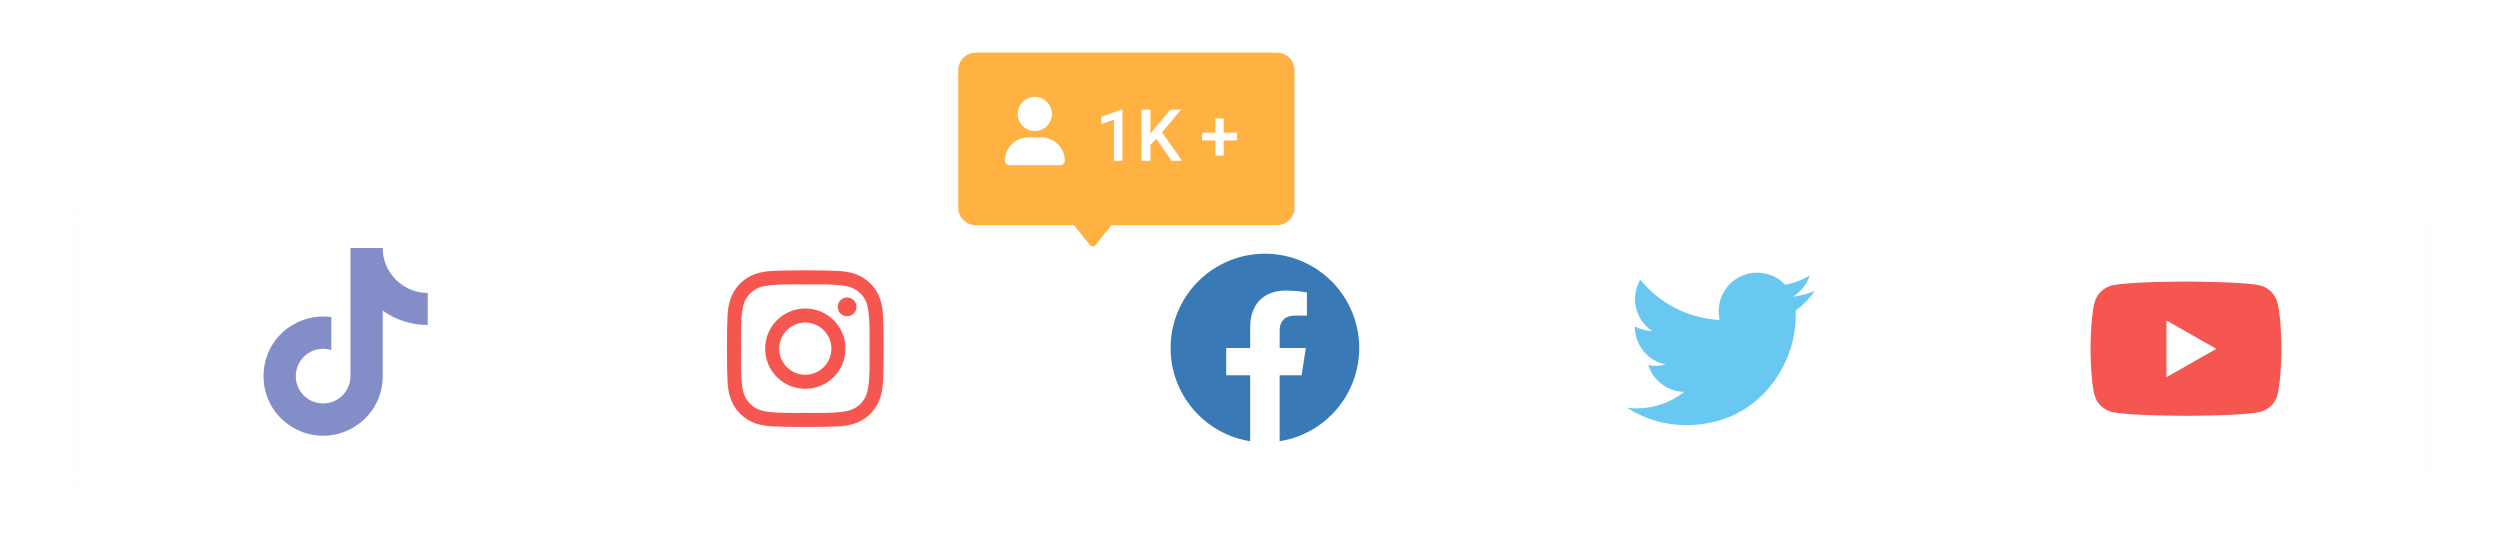 <svg width="1425" height="304" viewBox="0 0 1425 304" fill="none" xmlns="http://www.w3.org/2000/svg">
<mask id="mask0_1_3345" style="mask-type:luminance" maskUnits="userSpaceOnUse" x="0" y="0" width="1425" height="304">
<path d="M1425 0H0V304H1425V0Z" fill="white"/>
</mask>
<g mask="url(#mask0_1_3345)">
<g filter="url(#filter0_d_1_3345)">
<path d="M1373 112.88H52C46.477 112.88 42 117.357 42 122.88V267.88C42 273.403 46.477 277.88 52 277.88H1373C1378.52 277.88 1383 273.403 1383 267.88V122.88C1383 117.357 1378.52 112.88 1373 112.88Z" fill="white"/>
<path fill-rule="evenodd" clip-rule="evenodd" d="M52 113.18C46.643 113.18 42.3 117.523 42.3 122.88V267.88C42.3 273.237 46.643 277.58 52 277.58H1373C1378.36 277.58 1382.7 273.237 1382.7 267.88V122.88C1382.7 117.523 1378.36 113.18 1373 113.18H52ZM42 122.88C42 117.357 46.477 112.88 52 112.88H1373C1378.52 112.88 1383 117.357 1383 122.88V267.88C1383 273.403 1378.52 277.88 1373 277.88H52C46.477 277.88 42 273.403 42 267.88V122.88Z" fill="#F7F7F7"/>
</g>
<path d="M459.02 175.84C456.013 175.835 453.034 176.424 450.255 177.573C447.475 178.721 444.95 180.407 442.824 182.534C440.697 184.66 439.011 187.186 437.863 189.965C436.714 192.744 436.125 195.723 436.13 198.73C436.125 201.737 436.714 204.716 437.863 207.495C439.011 210.275 440.697 212.8 442.824 214.926C444.95 217.053 447.475 218.739 450.255 219.887C453.034 221.036 456.013 221.625 459.02 221.62C462.027 221.625 465.006 221.036 467.785 219.887C470.564 218.739 473.09 217.053 475.216 214.926C477.343 212.8 479.028 210.275 480.177 207.495C481.326 204.716 481.915 201.737 481.91 198.73C481.915 195.723 481.326 192.744 480.177 189.965C479.028 187.186 477.343 184.66 475.216 182.534C473.09 180.407 470.564 178.721 467.785 177.573C465.006 176.424 462.027 175.835 459.02 175.84ZM459.02 213.612C455.075 213.605 451.294 212.035 448.505 209.245C445.715 206.456 444.145 202.675 444.138 198.73C444.143 194.785 445.712 191.002 448.502 188.212C451.292 185.422 455.074 183.853 459.02 183.848C462.965 183.853 466.747 185.423 469.536 188.213C472.326 191.003 473.895 194.785 473.9 198.73C473.893 202.674 472.323 206.455 469.534 209.245C466.745 212.034 462.964 213.604 459.02 213.612ZM488.186 174.9C488.186 173.484 487.623 172.126 486.622 171.125C485.621 170.124 484.263 169.561 482.847 169.561C482.146 169.561 481.451 169.699 480.803 169.967C480.156 170.235 479.567 170.629 479.071 171.124C478.575 171.62 478.182 172.209 477.913 172.857C477.645 173.504 477.507 174.199 477.507 174.9C477.505 175.602 477.642 176.297 477.91 176.945C478.178 177.594 478.571 178.183 479.067 178.679C479.563 179.175 480.152 179.568 480.801 179.836C481.449 180.104 482.144 180.241 482.846 180.239C483.548 180.241 484.243 180.104 484.891 179.836C485.54 179.568 486.129 179.175 486.625 178.679C487.121 178.183 487.515 177.594 487.783 176.945C488.05 176.297 488.187 175.602 488.186 174.9ZM503.347 180.319C503.008 173.167 501.375 166.832 496.135 161.612C490.915 156.4 484.58 154.763 477.428 154.4C470.057 153.982 447.964 153.982 440.592 154.4C433.46 154.739 427.125 156.372 421.885 161.592C416.645 166.812 415.032 173.15 414.674 180.3C414.256 187.671 414.256 209.764 414.674 217.136C415.013 224.288 416.646 230.623 421.886 235.843C427.126 241.063 433.44 242.7 440.592 243.056C447.963 243.474 470.056 243.474 477.428 243.056C484.58 242.717 490.915 241.084 496.135 235.844C501.355 230.624 502.988 224.289 503.347 217.137C503.764 209.767 503.764 187.693 503.346 180.322L503.347 180.319ZM493.823 225.047C493.065 226.968 491.921 228.712 490.461 230.172C489.001 231.632 487.257 232.776 485.336 233.534C479.46 235.864 465.514 235.327 459.02 235.327C452.526 235.327 438.56 235.845 432.7 233.534C430.779 232.776 429.035 231.632 427.575 230.172C426.115 228.712 424.97 226.968 424.213 225.047C421.882 219.17 422.42 205.225 422.42 198.73C422.42 192.235 421.902 178.27 424.213 172.413C424.971 170.493 426.115 168.748 427.575 167.288C429.035 165.829 430.779 164.685 432.7 163.927C438.58 161.6 452.525 162.134 459.02 162.134C465.515 162.134 479.48 161.616 485.337 163.927C487.258 164.685 489.002 165.829 490.462 167.289C491.922 168.749 493.066 170.493 493.824 172.414C496.155 178.291 495.617 192.236 495.617 198.731C495.617 205.226 496.154 219.19 493.823 225.047Z" fill="#F65650"/>
<path d="M1298.13 172.47C1297.51 170.155 1296.3 168.042 1294.61 166.343C1292.92 164.644 1290.82 163.419 1288.51 162.789C1280.02 160.5 1246 160.5 1246 160.5C1246 160.5 1211.98 160.5 1203.49 162.788C1201.18 163.418 1199.08 164.643 1197.39 166.342C1195.7 168.041 1194.49 170.154 1193.87 172.469C1191.6 181.01 1191.6 198.827 1191.6 198.827C1191.6 198.827 1191.6 216.645 1193.87 225.185C1194.49 227.481 1195.71 229.572 1197.4 231.245C1199.09 232.918 1201.19 234.115 1203.49 234.712C1211.98 237 1246 237 1246 237C1246 237 1280.02 237 1288.51 234.712C1290.81 234.115 1292.91 232.918 1294.6 231.245C1296.29 229.572 1297.51 227.481 1298.13 225.185C1300.4 216.645 1300.4 198.827 1300.4 198.827C1300.4 198.827 1300.4 181.01 1298.13 172.47ZM1234.87 215V182.65L1263.31 198.828L1234.87 215Z" fill="#F65650"/>
<path d="M774.766 198.375C774.767 191.314 773.377 184.322 770.676 177.798C767.974 171.274 764.014 165.347 759.021 160.354C754.028 155.361 748.101 151.401 741.577 148.699C735.053 145.997 728.061 144.608 721 144.609C713.939 144.608 706.947 145.997 700.423 148.699C693.899 151.401 687.972 155.361 682.979 160.354C677.986 165.347 674.025 171.274 671.324 177.798C668.622 184.322 667.233 191.314 667.234 198.375C667.236 211.179 671.805 223.563 680.121 233.299C688.437 243.036 699.953 249.486 712.6 251.49V213.917H698.941V198.375H712.6V186.529C712.6 173.055 720.621 165.612 732.907 165.612C736.939 165.668 740.962 166.018 744.944 166.661V179.886H738.162C731.485 179.886 729.401 184.031 729.401 188.286V198.378H744.312L741.927 213.917H729.4V251.49C742.046 249.486 753.563 243.036 761.879 233.299C770.195 223.563 774.764 211.179 774.766 198.375Z" fill="#397AB6"/>
<path d="M1023.5 177.081C1023.57 178.031 1023.57 178.981 1023.57 179.933C1023.57 208.923 1001.5 242.327 961.174 242.327C949.235 242.358 937.542 238.939 927.5 232.482C929.26 232.676 931.03 232.766 932.8 232.753C942.67 232.778 952.261 229.478 960.025 223.384C955.45 223.3 951.015 221.789 947.34 219.063C943.664 216.336 940.932 212.53 939.525 208.176C940.895 208.393 942.28 208.506 943.667 208.515C945.614 208.509 947.553 208.258 949.438 207.768C944.471 206.766 940.004 204.074 936.797 200.151C933.59 196.227 931.84 191.314 931.845 186.247V185.976C934.884 187.672 938.28 188.625 941.757 188.759C938.748 186.758 936.281 184.043 934.576 180.857C932.87 177.672 931.979 174.114 931.981 170.5C931.97 166.61 933.001 162.789 934.968 159.433C940.477 166.212 947.349 171.758 955.138 175.71C962.928 179.663 971.461 181.934 980.185 182.377C979.833 180.725 979.651 179.042 979.642 177.353C979.641 174.473 980.207 171.621 981.309 168.959C982.41 166.298 984.026 163.88 986.062 161.843C988.099 159.807 990.517 158.191 993.178 157.09C995.839 155.988 998.692 155.422 1001.57 155.423C1004.58 155.416 1007.55 156.027 1010.3 157.218C1013.06 158.41 1015.54 160.156 1017.6 162.348C1022.51 161.401 1027.22 159.608 1031.51 157.048C1029.88 162.116 1026.45 166.413 1021.87 169.133C1026.23 168.639 1030.48 167.496 1034.5 165.743C1031.5 170.114 1027.78 173.947 1023.5 177.081Z" fill="#68C8F2"/>
<path d="M243.813 185.243C234.613 185.266 225.638 182.397 218.156 177.043V214.393C218.146 240.54 189.831 256.874 167.189 243.79C144.547 230.706 144.559 198.018 167.211 184.952C173.754 181.178 181.368 179.692 188.85 180.729V199.515C186.239 198.694 183.458 198.574 180.786 199.169C178.114 199.763 175.645 201.051 173.628 202.901C171.612 204.752 170.118 207.101 169.296 209.712C168.475 212.324 168.356 215.105 168.95 217.777C169.545 220.449 170.832 222.917 172.683 224.934C174.534 226.95 176.884 228.444 179.495 229.265C182.106 230.086 184.887 230.205 187.559 229.61C190.231 229.015 192.7 227.728 194.716 225.877C196.307 224.416 197.578 222.641 198.447 220.664C199.316 218.686 199.765 216.55 199.765 214.39V141.375H218.155C218.142 142.928 218.273 144.479 218.544 146.008C219.183 149.422 220.512 152.669 222.449 155.552C224.387 158.435 226.892 160.892 229.811 162.773C233.964 165.519 238.833 166.983 243.811 166.982L243.813 185.243Z" fill="#838DC8"/>
<g filter="url(#filter1_d_1_3345)">
<path d="M621.291 136.716L612.186 125.334H556.186C554.873 125.334 553.572 125.075 552.359 124.573C551.146 124.07 550.044 123.334 549.115 122.405C548.186 121.476 547.45 120.374 546.947 119.161C546.445 117.948 546.186 116.647 546.186 115.334V37.001C546.186 34.349 547.24 31.805 549.115 29.93C550.99 28.055 553.534 27.001 556.186 27.001H727.853C730.505 27.001 733.049 28.055 734.924 29.93C736.799 31.805 737.853 34.349 737.853 37.001V115.334C737.853 116.647 737.594 117.948 737.092 119.161C736.589 120.374 735.853 121.476 734.924 122.405C733.996 123.334 732.893 124.07 731.68 124.573C730.467 125.075 729.166 125.334 727.853 125.334H633.52L624.414 136.715C624.227 136.949 623.989 137.138 623.719 137.268C623.448 137.398 623.152 137.465 622.853 137.465C622.553 137.465 622.257 137.398 621.986 137.268C621.716 137.138 621.478 136.95 621.291 136.716Z" fill="#FFB142"/>
</g>
<path d="M589.853 74.709C592.439 74.709 594.919 73.682 596.747 71.853C598.576 70.025 599.603 67.545 599.603 64.959C599.603 62.373 598.576 59.893 596.747 58.065C594.919 56.236 592.439 55.209 589.853 55.209C587.267 55.209 584.787 56.236 582.959 58.065C581.13 59.893 580.103 62.373 580.103 64.959C580.103 67.545 581.13 70.025 582.959 71.853C584.787 73.682 587.267 74.709 589.853 74.709ZM593.715 78.365H585.991C582.49 78.365 579.133 79.756 576.657 82.231C574.182 84.707 572.791 88.064 572.791 91.565C572.791 92.265 573.069 92.937 573.564 93.432C574.059 93.927 574.731 94.206 575.431 94.206H604.277C604.624 94.207 604.967 94.138 605.288 94.006C605.609 93.873 605.9 93.679 606.145 93.433C606.39 93.188 606.584 92.897 606.717 92.576C606.849 92.255 606.917 91.912 606.916 91.565C606.916 89.831 606.575 88.115 605.911 86.513C605.248 84.912 604.275 83.457 603.049 82.231C601.824 81.005 600.368 80.033 598.767 79.37C597.165 78.706 595.449 78.365 593.715 78.365Z" fill="white"/>
<path d="M639.774 91.668H634.929V68.268L627.782 70.71V66.61L639.153 62.426H639.774V91.668ZM659.053 79.076L655.753 82.576V91.668H650.688V62.52H655.749V76.193L658.549 72.73L667.077 62.52H673.207L662.376 75.432L673.827 91.668H667.819L659.053 79.076ZM697.511 75.633H705.119V80.077H697.51V88.745H692.786V80.077H685.138V75.633H692.785V67.525H697.51L697.511 75.633Z" fill="white"/>
</g>
<defs>
<filter id="filter0_d_1_3345" x="36" y="109.88" width="1353" height="177" filterUnits="userSpaceOnUse" color-interpolation-filters="sRGB">
<feFlood flood-opacity="0" result="BackgroundImageFix"/>
<feColorMatrix in="SourceAlpha" type="matrix" values="0 0 0 0 0 0 0 0 0 0 0 0 0 0 0 0 0 0 127 0" result="hardAlpha"/>
<feOffset dy="3"/>
<feGaussianBlur stdDeviation="3"/>
<feColorMatrix type="matrix" values="0 0 0 0 0 0 0 0 0 0 0 0 0 0 0 0 0 0 0.161 0"/>
<feBlend mode="normal" in2="BackgroundImageFix" result="effect1_dropShadow_1_3345"/>
<feBlend mode="normal" in="SourceGraphic" in2="effect1_dropShadow_1_3345" result="shape"/>
</filter>
<filter id="filter1_d_1_3345" x="540.186" y="24.001" width="203.667" height="122.464" filterUnits="userSpaceOnUse" color-interpolation-filters="sRGB">
<feFlood flood-opacity="0" result="BackgroundImageFix"/>
<feColorMatrix in="SourceAlpha" type="matrix" values="0 0 0 0 0 0 0 0 0 0 0 0 0 0 0 0 0 0 127 0" result="hardAlpha"/>
<feOffset dy="3"/>
<feGaussianBlur stdDeviation="3"/>
<feColorMatrix type="matrix" values="0 0 0 0 0 0 0 0 0 0 0 0 0 0 0 0 0 0 0.161 0"/>
<feBlend mode="normal" in2="BackgroundImageFix" result="effect1_dropShadow_1_3345"/>
<feBlend mode="normal" in="SourceGraphic" in2="effect1_dropShadow_1_3345" result="shape"/>
</filter>
</defs>
</svg>
